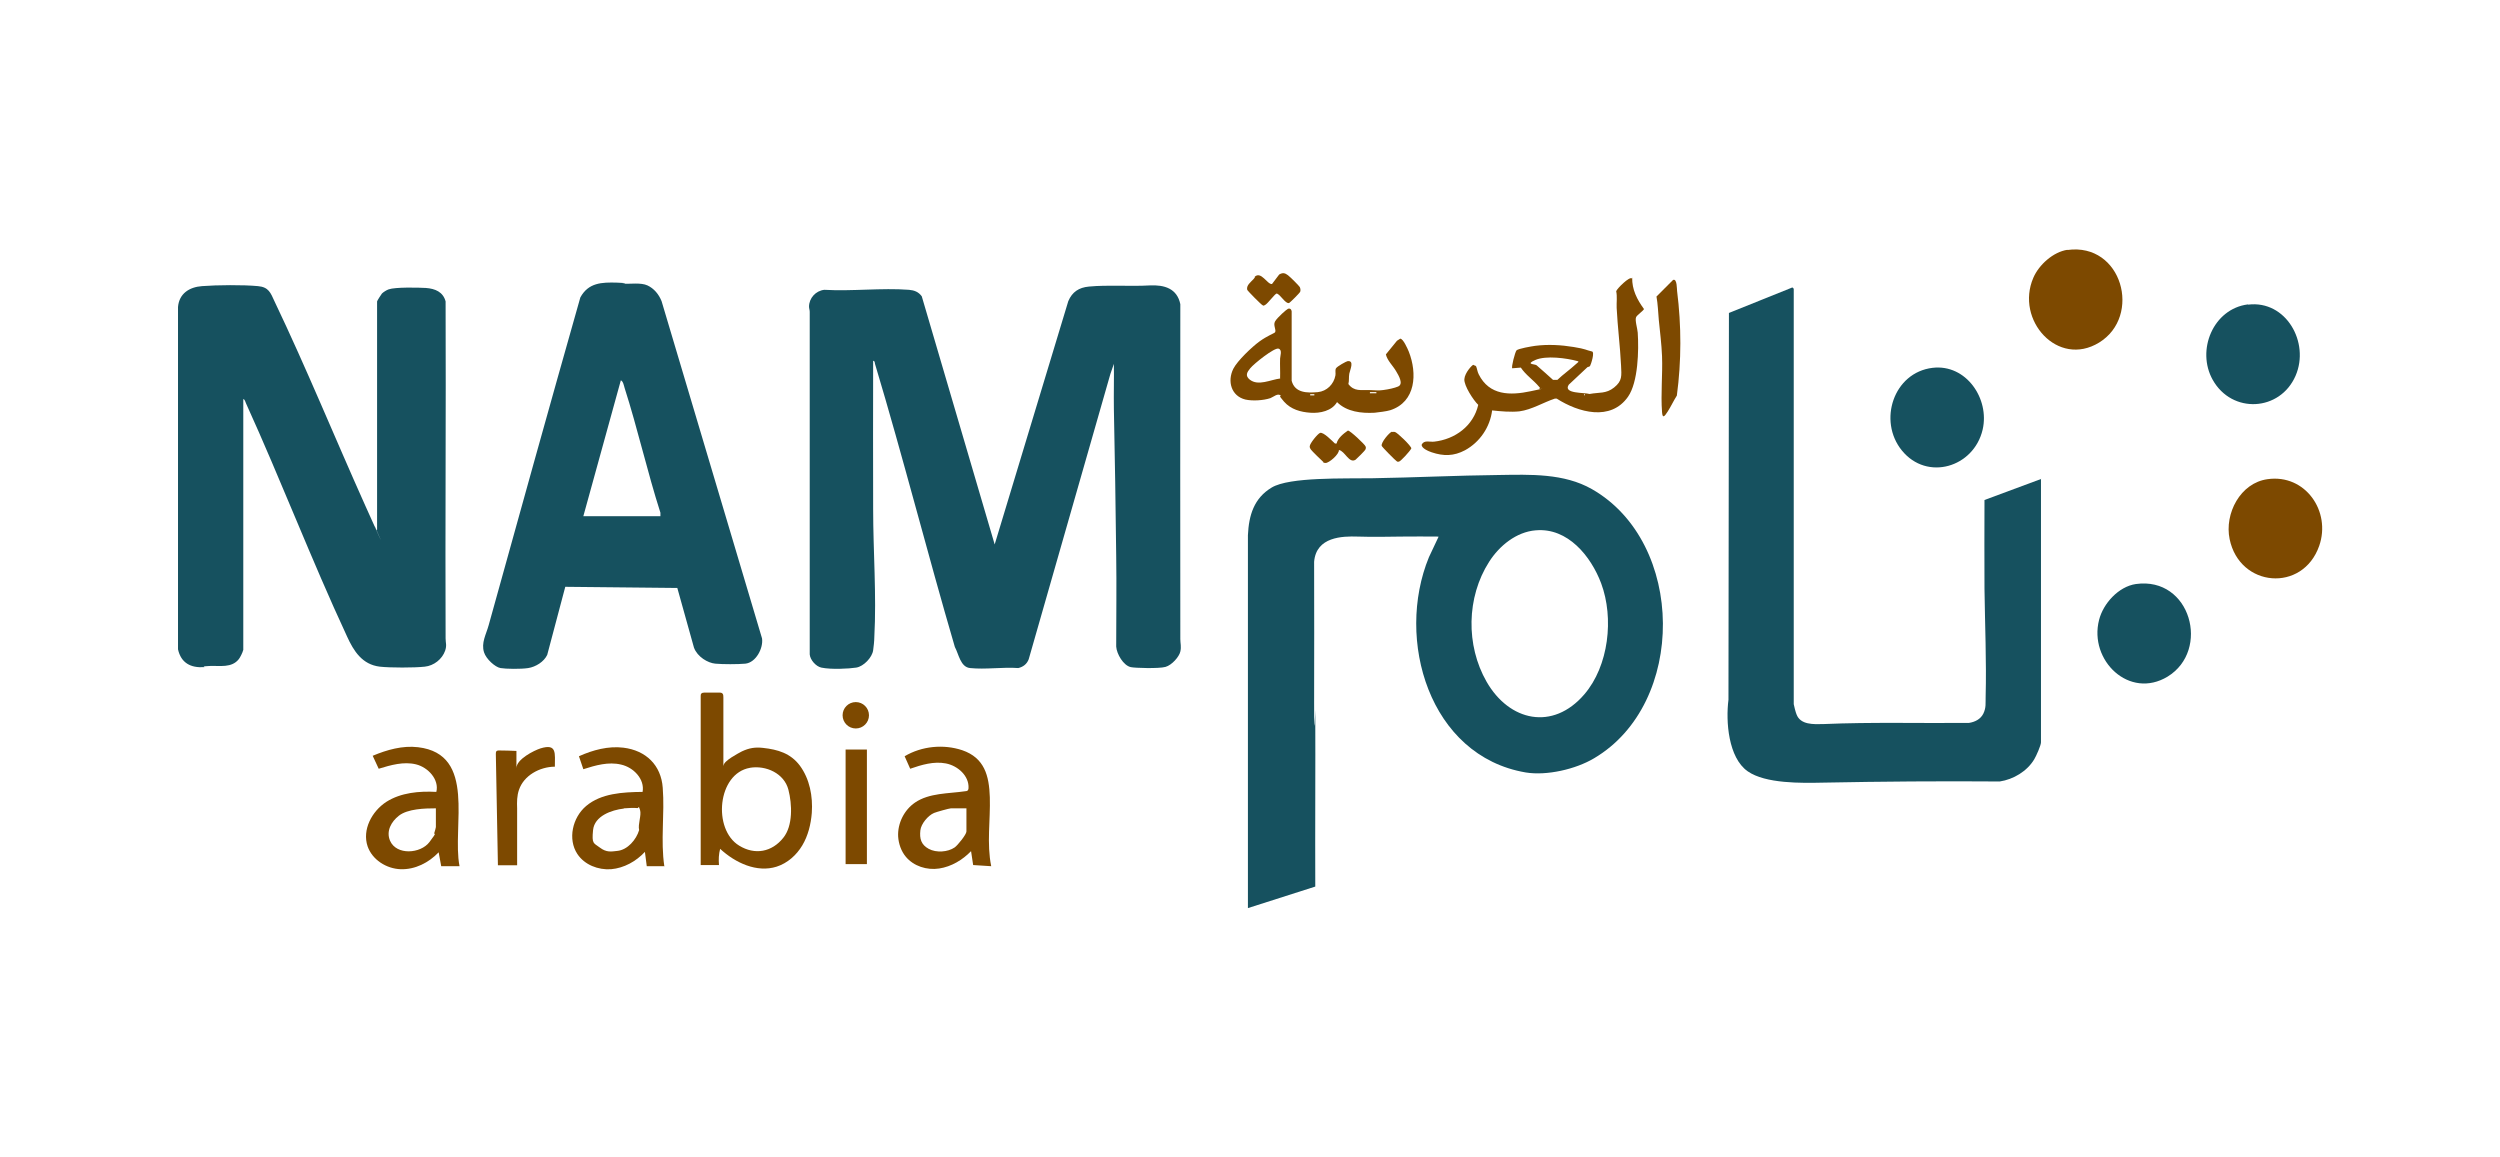 <svg xmlns="http://www.w3.org/2000/svg" id="Layer_1" viewBox="0 0 1080 500"><defs><style>      .st0 {        fill: #7d4900;      }      .st1 {        fill: #16515f;      }    </style></defs><g><path class="st1" d="M621.4,231.8c-5.3,0-10.6-.1-16,0-6.5.1-12.4.2-18.9,0s-17.9,0-18.8,10.9c.1,20.4,0,40.7,0,61.1s.5,2.1.5,3.2c.1,25.3-.1,50.7,0,76l-29.1,9.3v-161.1c.4-8.6,2.6-16,10.3-20.6s31.3-3.8,43.6-4c18.1-.3,36.4-1.2,54.5-1.4,13.5-.2,28.1-.8,40.2,6.1,40.5,23.1,41,92.7.9,116.3-7.9,4.7-20.4,7.6-29.5,6.1-41.7-7.1-56.4-57.5-41.8-93l4.1-8.7ZM663.4,229.1c-8.4.7-15.7,6.7-20.1,13.6-9.8,15.3-10.1,36.1-1.1,51.8,9.8,17.1,28.6,21.3,42.2,5.5,10.6-12.3,12.9-33,7.3-48-4.4-11.7-14.4-24.1-28.2-22.9Z"></path><path class="st1" d="M881.7,206.8v113.9c0,1.3-2.1,6-2.9,7.3-3.1,5.2-9,8.7-14.9,9.6-25.4-.2-50.9,0-76.3.5-9.3.2-24.9.5-32.6-4.9-8.4-5.9-9.5-21.6-8.3-30.9l.2-167.1,27.1-10.9c.3-.4.9.4.9.5v179.4c0,.3.9,3.8,1.2,4.4,1.7,4.6,7.4,4.3,11.6,4.2,20.9-.9,41.9-.3,62.9-.5,2.6-.4,5-1.6,6.2-4,1.3-2.7.9-4.5,1-7.3.4-15.3-.3-31.2-.5-46.7-.1-12.8,0-25.6,0-38.3l24.5-9.1Z"></path></g><g><path class="st1" d="M481.3,156.9l-1.6,4.6-35.3,123.3c-.8,2.1-2.4,3.3-4.5,3.8-6.6-.5-14.3.7-20.8,0-4.2-.4-4.9-6-6.6-9.1-11.9-40.6-22.3-81.7-34.5-122.3-.1-.5-.1-1.4-.8-1.3,0,21.3-.1,42.7,0,64,0,18.3,1.5,37.1.5,55.5,0,1.5-.3,4.1-.5,5.5-.4,3.1-4.1,7-7.3,7.5s-10.8.9-15.1,0c-2.3-.5-4.8-3.3-5-5.7v-148c0-.8-.3-1.5-.3-2.2,0-3.7,2.9-6.9,6.6-7.3,11.9.7,24.8-.9,36.6,0,2.3.2,4.1.9,5.5,2.8l31.5,107.2,31.8-105.1c1.7-4,4.6-5.9,8.9-6.3,8.4-.8,17.7,0,26.3-.5,6.3-.3,11.8,1.3,13.2,8.1,0,48.2-.1,96.5,0,144.7,0,1.9.5,3.2,0,5.4s-3.6,5.8-6.4,6.6-13.3.5-15,.1c-3.2-.7-6.1-5.7-6.3-8.9,0-13.1.2-26.2,0-39.3-.2-21-.6-42.3-1-63.3-.1-6.7.1-13.4,0-20.1Z"></path><g><path class="st1" d="M105,281c-.1.7-1.3,3.1-1.8,3.7-3.1,4-8.3,2.8-12.7,3s-1.5.4-2.3.5c-5.8.4-10-1.8-11.3-7.7v-147.9c.5-5.8,4.9-8.6,10.4-9,6.4-.5,17.8-.6,24.1,0,4.7.4,5.5,2.9,7.2,6.6,13.8,28.9,26,58.8,39.1,88s2.9,6.1,4.2,9.2c.2.5.4,1.6,1,1.5v-98.7c0-.2,1.8-3.1,2.1-3.4.6-.6,2-1.5,2.9-1.8,2.8-1,12.7-.8,16.1-.6,4,.3,7.4,1.7,8.5,5.8.2,48.5-.2,97.1,0,145.6,0,2,.6,2.9-.2,5.3-1.3,3.7-4.9,6.5-8.8,6.9-4.5.5-14.9.5-19.4,0-7.6-.9-11.3-6.7-14.2-13.1-15.4-33.1-28.5-67.4-43.6-100.6-.3-.6-.5-1.8-1.2-1.9v108.4Z"></path><path class="st1" d="M292.7,254l-48.5-.5-7.8,29.4c-1.4,3-5,5.2-8.2,5.7s-9.7.4-12,0-6.2-3.9-7.1-6.8c-1.3-4.1.9-7.7,2-11.7,13.1-47.2,26.2-94.4,39.6-141.6,3.5-6.4,9.2-6.6,15.9-6.4s1.5.5,2.3.5c3.3.1,8-.6,10.8.7s4.9,3.8,6.1,6.8l43.4,145.7c.6,4.2-2.6,10.4-7.2,10.9-3.2.3-9.8.3-13,0s-7.7-2.9-9.2-6.9l-7.2-25.8ZM285.3,223v-1.5c-5.7-17.8-9.8-36.2-15.5-54-.3-1-.6-2.8-1.6-3.2l-16.2,58.7h33.3Z"></path></g></g><path class="st0" d="M893.1,108c23.7-3.3,32.3,28.6,13.7,40-17.8,10.9-36.3-9.7-28.4-28,2.4-5.6,8.6-11.2,14.8-12.1Z"></path><path class="st0" d="M979.6,207c16.3-2.3,27.5,13.9,22.3,28.8-7.1,20.3-34.4,18-38.7-2.9-2.3-11,4.6-24.3,16.4-25.9Z"></path><path class="st1" d="M971.2,131.6c16.4-2,26.7,16.4,20.5,30.7-6.7,15.5-27.5,16.6-35.8,1.8-7.2-12.8.2-30.7,15.2-32.6Z"></path><path class="st1" d="M922.7,252.3c23.7-3.3,32.3,28.6,13.7,40-16.5,10-34.1-7-29.6-24.5,1.8-7.1,8.4-14.4,15.9-15.5Z"></path><path class="st1" d="M834.9,158.9c14.5-1.7,24.7,13.4,21.6,26.7-3.8,16.3-24,22.4-34.9,9-10.4-12.8-3.6-33.7,13.3-35.7Z"></path><g><path class="st0" d="M312.6,330.7c0-2,6.4-5.3,7.9-6.1,3.2-1.5,5.8-1.9,9.2-1.5,6.3.7,11.8,2.3,15.8,7.6,4.3,5.8,5.7,13.3,5.2,20.5-.4,4.9-1.6,9.8-4.1,14-2.5,4.2-6.4,7.7-11.1,9.2-8.5,2.7-17.8-1.6-24.4-7.7-.6,2.3-.7,4.6-.5,7-2.6,0-5.2,0-7.9,0,0-24.3,0-48.6,0-72.9,0-.4,0-.9.3-1.2.3-.3.8-.4,1.3-.4,2.1,0,4.2,0,6.4,0,.4,0,.9,0,1.3.3.5.4.5,1.1.5,1.7,0,9.8,0,19.7,0,29.5ZM324,331.7c-14.1,2.4-16.2,26.6-4.7,33.6,6.8,4.2,14.2,2.8,19.1-3.4,4.2-5.2,3.8-14.5,2.2-20.7-1.8-7.1-9.7-10.7-16.7-9.5Z"></path><path class="st0" d="M198.5,374.2c-2.6,0-5.3,0-7.9,0l-1.1-6c-4.3,4.5-10.2,7.5-16.4,7.3-6.2-.2-12.3-4.1-14.3-9.9-2.4-7.1,1.8-15.1,8.1-19.2,6.3-4,14.2-4.7,21.6-4.3,1.3-5.3-3.5-10.6-8.8-11.9-5.3-1.3-10.9.3-16.1,1.9-.9-1.9-1.7-3.7-2.6-5.6,6.2-2.6,12.9-4.5,19.6-3.7,25.5,3,14.6,34.3,17.9,51.3ZM188.2,349.2c-4.7,0-12.1.2-15.9,3.2-3.2,2.5-5.6,6.6-3.8,10.8,2.8,6.4,13.2,5.6,17,.6s1.8-3,2.1-3.9.7-2.4.7-2.6v-8.1Z"></path><path class="st0" d="M428.2,374.2c-2.6-.2-5.2-.3-7.8-.5-.3-2-.6-4-.9-6-3.7,3.8-8.5,6.7-13.8,7.5s-11-1-14.4-5.1c-2-2.4-3.1-5.6-3.3-8.7-.3-5.7,2.6-11.5,7.3-14.7,6.2-4.2,14.3-3.8,21.8-4.9.4,0,.8-.1,1-.4.2-.2.3-.6.3-.9.3-5.3-4.6-9.7-9.8-10.7-5.2-1-10.5.6-15.4,2.3-.8-1.8-1.6-3.6-2.4-5.4,7.4-4.4,16.8-5.3,24.9-2.6,9.6,3.3,11.6,11,11.9,20.3.3,9.9-1.4,20,.6,29.8ZM417.5,349.2h-6.7c-.7,0-6.4,1.6-7.3,2-2.6,1.1-5.6,4.7-5.9,7.5-.4,3.6.3,6.2,3.6,8s8.3,1.4,11.2-.6c1.3-.9,5.1-5.6,5.1-6.9v-9.9Z"></path><path class="st0" d="M287.2,374.2c-2.6,0-5.2,0-7.8,0-.3-2.1-.5-4.2-.8-6.2-3.8,4.1-9,7-14.6,7.5-5.6.4-11.5-1.9-14.6-6.6-4.2-6.4-2.1-15.7,3.8-20.7,6.5-5.5,15.8-6,24.4-6.1,1-5.5-3.9-10.6-9.3-11.8-5.4-1.3-11,.3-16.3,2-.6-1.9-1.3-3.7-1.9-5.6,6-2.7,12.7-4.5,19.2-3.7,9.8,1.2,16.3,7.6,17,17.3.9,11.3-1,22.8.7,34ZM269.5,349.3c-5.3.6-12.7,3.2-13.3,9.3s.2,5.5,3,7.6,4.8,1.7,7.4,1.4c4.5-.4,8.3-4.9,9.5-9-.6-2.6,1.1-6.4.4-8.7s-.6-.7-1.1-.8c-1.5-.2-4.3,0-5.9.1Z"></path><path class="st0" d="M239.6,331.2c-6.5.1-13.3,3.8-15.4,10-.9,2.6-.9,5.3-.8,8,0,8.2,0,16.4,0,24.6-2.8,0-5.6,0-8.3,0-.3-16-.6-32.1-.9-48.1,0-.5,0-1,.4-1.3.3-.2.6-.2,1-.2,2.5,0,5,.1,7.5.2,0,2.5,0,4.9,0,7.4,0-3.8,7.6-7.6,10.4-8.5,7.2-2.2,6.2,2.1,6.2,8Z"></path><rect class="st0" x="365.3" y="323.8" width="9.2" height="49.5"></rect><circle class="st0" cx="369.7" cy="309" r="5.7"></circle></g><g><path class="st0" d="M705.1,119.9c-.1,5.2,2.1,9.5,5.1,13.6-.2.7-3,2.6-3.4,3.5-.6,1.3.6,5,.7,6.7.5,7.6.2,21.4-4.2,27.7-7.5,10.7-21.4,6.8-30.8.8h-.8c-4.9,1.6-10,4.8-15.3,5.5-3.6.4-8.2,0-11.8-.4-.9,7.2-5.3,13.7-11.7,17.2-4.9,2.6-9.3,2.6-14.4.9-1.2-.4-4.7-1.8-4.3-3.4,1.1-2,3.4-1,5.3-1.2,9.1-1,17-6.8,19.1-15.9-2.1-2-6.2-8.3-6-11.1s3.4-6.2,3.9-6.2c.4.4.9.2,1.2.7.4.9.5,2.2,1.1,3.4,4.6,9.2,13.6,9.2,22.5,7.3s2.9-.6,3.6-1,.3-.5,0-.9c-2.4-2.9-5.8-5.1-7.9-8.3l-3.7.3c-.5-.5,1.2-6.9,1.8-7.7s6.7-1.8,8.1-2c5.5-.7,11.1-.4,16.6.5s5.2,1.3,7.8,1.9c1.6,0-.4,5.9-.7,6.3s-.7.3-1.1.5c-2.7,2.5-5.4,5.1-8.1,7.6-2.6,4,6.8,3.3,9,4,4.2-.8,7.1,0,10.6-2.8,3.6-2.9,3.2-5,3-9.5-.4-8.3-1.5-16.7-1.9-24.9-.1-2.4.3-4.8-.2-7.2.4-1.2,5.8-6.5,6.7-5.5ZM681.5,156c-4.8-1.3-13.6-2.5-18.2-.5s-.2,1.7.5,2.3c2.4,2.1,4.8,4.2,7.1,6.3h1.9c2.5-2.4,5.4-4.4,8-6.8s1-.4.8-1.3ZM684.5,170.3c-.3,0-.3.5,0,.5s.3-.5,0-.5Z"></path><path class="st0" d="M553.3,170.9c-1.3-1.2-3,.5-4.5,1.1-3,1-7.7,1.3-10.8.6-6.1-1.5-7.9-7.9-5.2-13.3,1.8-3.5,8-9.4,11.3-11.8s6.5-3.6,6.7-3.9c.7-1.1-.9-3,0-4.7s5.2-5.4,5.6-5.5c.9-.3,1.5.2,1.6,1.1v30c1.4,5.3,6.7,5.3,11.3,4.9,3.9-.4,6.9-3.4,7.6-7.2.2-1-.2-2.1.2-3s4.7-3.2,5.1-3.2c3-.3,1,3.8.7,5.4s0,3-.4,4.5c2.5,3.3,5.4,2.5,9,2.6s3.6.3,6,0,5-.9,6.4-1.5c2.6-1,.3-4.8-.7-6.5-1.4-2.5-3.9-4.7-4.5-7.4l4.8-5.9,1.4-.9c1.3,0,3.2,4.4,3.7,5.6,3.7,9.4,3.1,21.7-8,25.3-1.6.5-5,.9-6.8,1.1-5.7.3-12-.4-16.2-4.6-2.2,3.8-7.3,4.9-11.5,4.6s-8.4-1.4-11.4-4.8-1.1-2.1-1.5-2.4ZM553,163.4c.1-2.8-.1-5.7,0-8.5,0-1,1.1-3.8-.7-4.3s-10.6,6.5-12.2,8.5c-1.4,1.7-2.3,3.2-.2,4.9,3.7,2.9,9,0,13.2-.5ZM594.6,169.4h-2.8v.5h2.8v-.5ZM567.8,170.3h-1.8v.5h1.8v-.5Z"></path><path class="st0" d="M722.9,120.9c1.6-.5,1.5,4,1.6,4.8,1.9,15.1,1.9,30.2-.1,45.2-1.4,2.2-2.5,4.6-3.9,6.8s-2.3,3.3-2.5.3c-.6-7.7.3-16.3,0-24.1-.2-5.2-.9-10.6-1.4-15.7-.3-3.4-.4-6.8-1-10.1l7.2-7.2Z"></path><path class="st0" d="M578.4,194.4c.2,1.8-4.3,5.7-5.8,5.6s-.6-.3-1-.5c-.5-.4-5-4.8-5.3-5.3s-.5-.7-.5-1.4c0-1.2,3.5-5.5,4.5-5.8,1.5-.4,5.2,3.5,6.4,4.6h.7c.5-2.3,3-4.3,4.9-5.6,1,0,7.3,6,7.6,6.8s.1.8,0,1.3-3.9,4.2-4.3,4.5c-2.8,1.8-4.6-3.8-7.2-4.2Z"></path><path class="st0" d="M542,119.6c2.8-2.7,5.5,3.4,7.5,3.1l3.1-4.1c1.5-.9,2.5-.7,3.8.3s4.9,4.7,5.1,5.1c.3.6.4,1.4.2,2s-4.5,4.8-4.8,4.9c-1.6.5-3.8-3.8-5.4-4.1-.8.2-3.8,4.3-4.9,4.9s-.6.3-1.1.2-6.6-6.3-6.7-6.7c-.5-1.9,1.6-3.4,2.7-4.6s.3-.8.6-1Z"></path><path class="st0" d="M601.4,186.6c.4-.1.8,0,1.2,0,1.1.3,7.1,6.1,7.1,7.1-.5,1.1-4.5,5.5-5.3,5.7s-.7,0-1.1-.2-6.3-6.1-6.4-6.6c-.4-1.4,3.3-5.8,4.4-6.1Z"></path></g></svg>